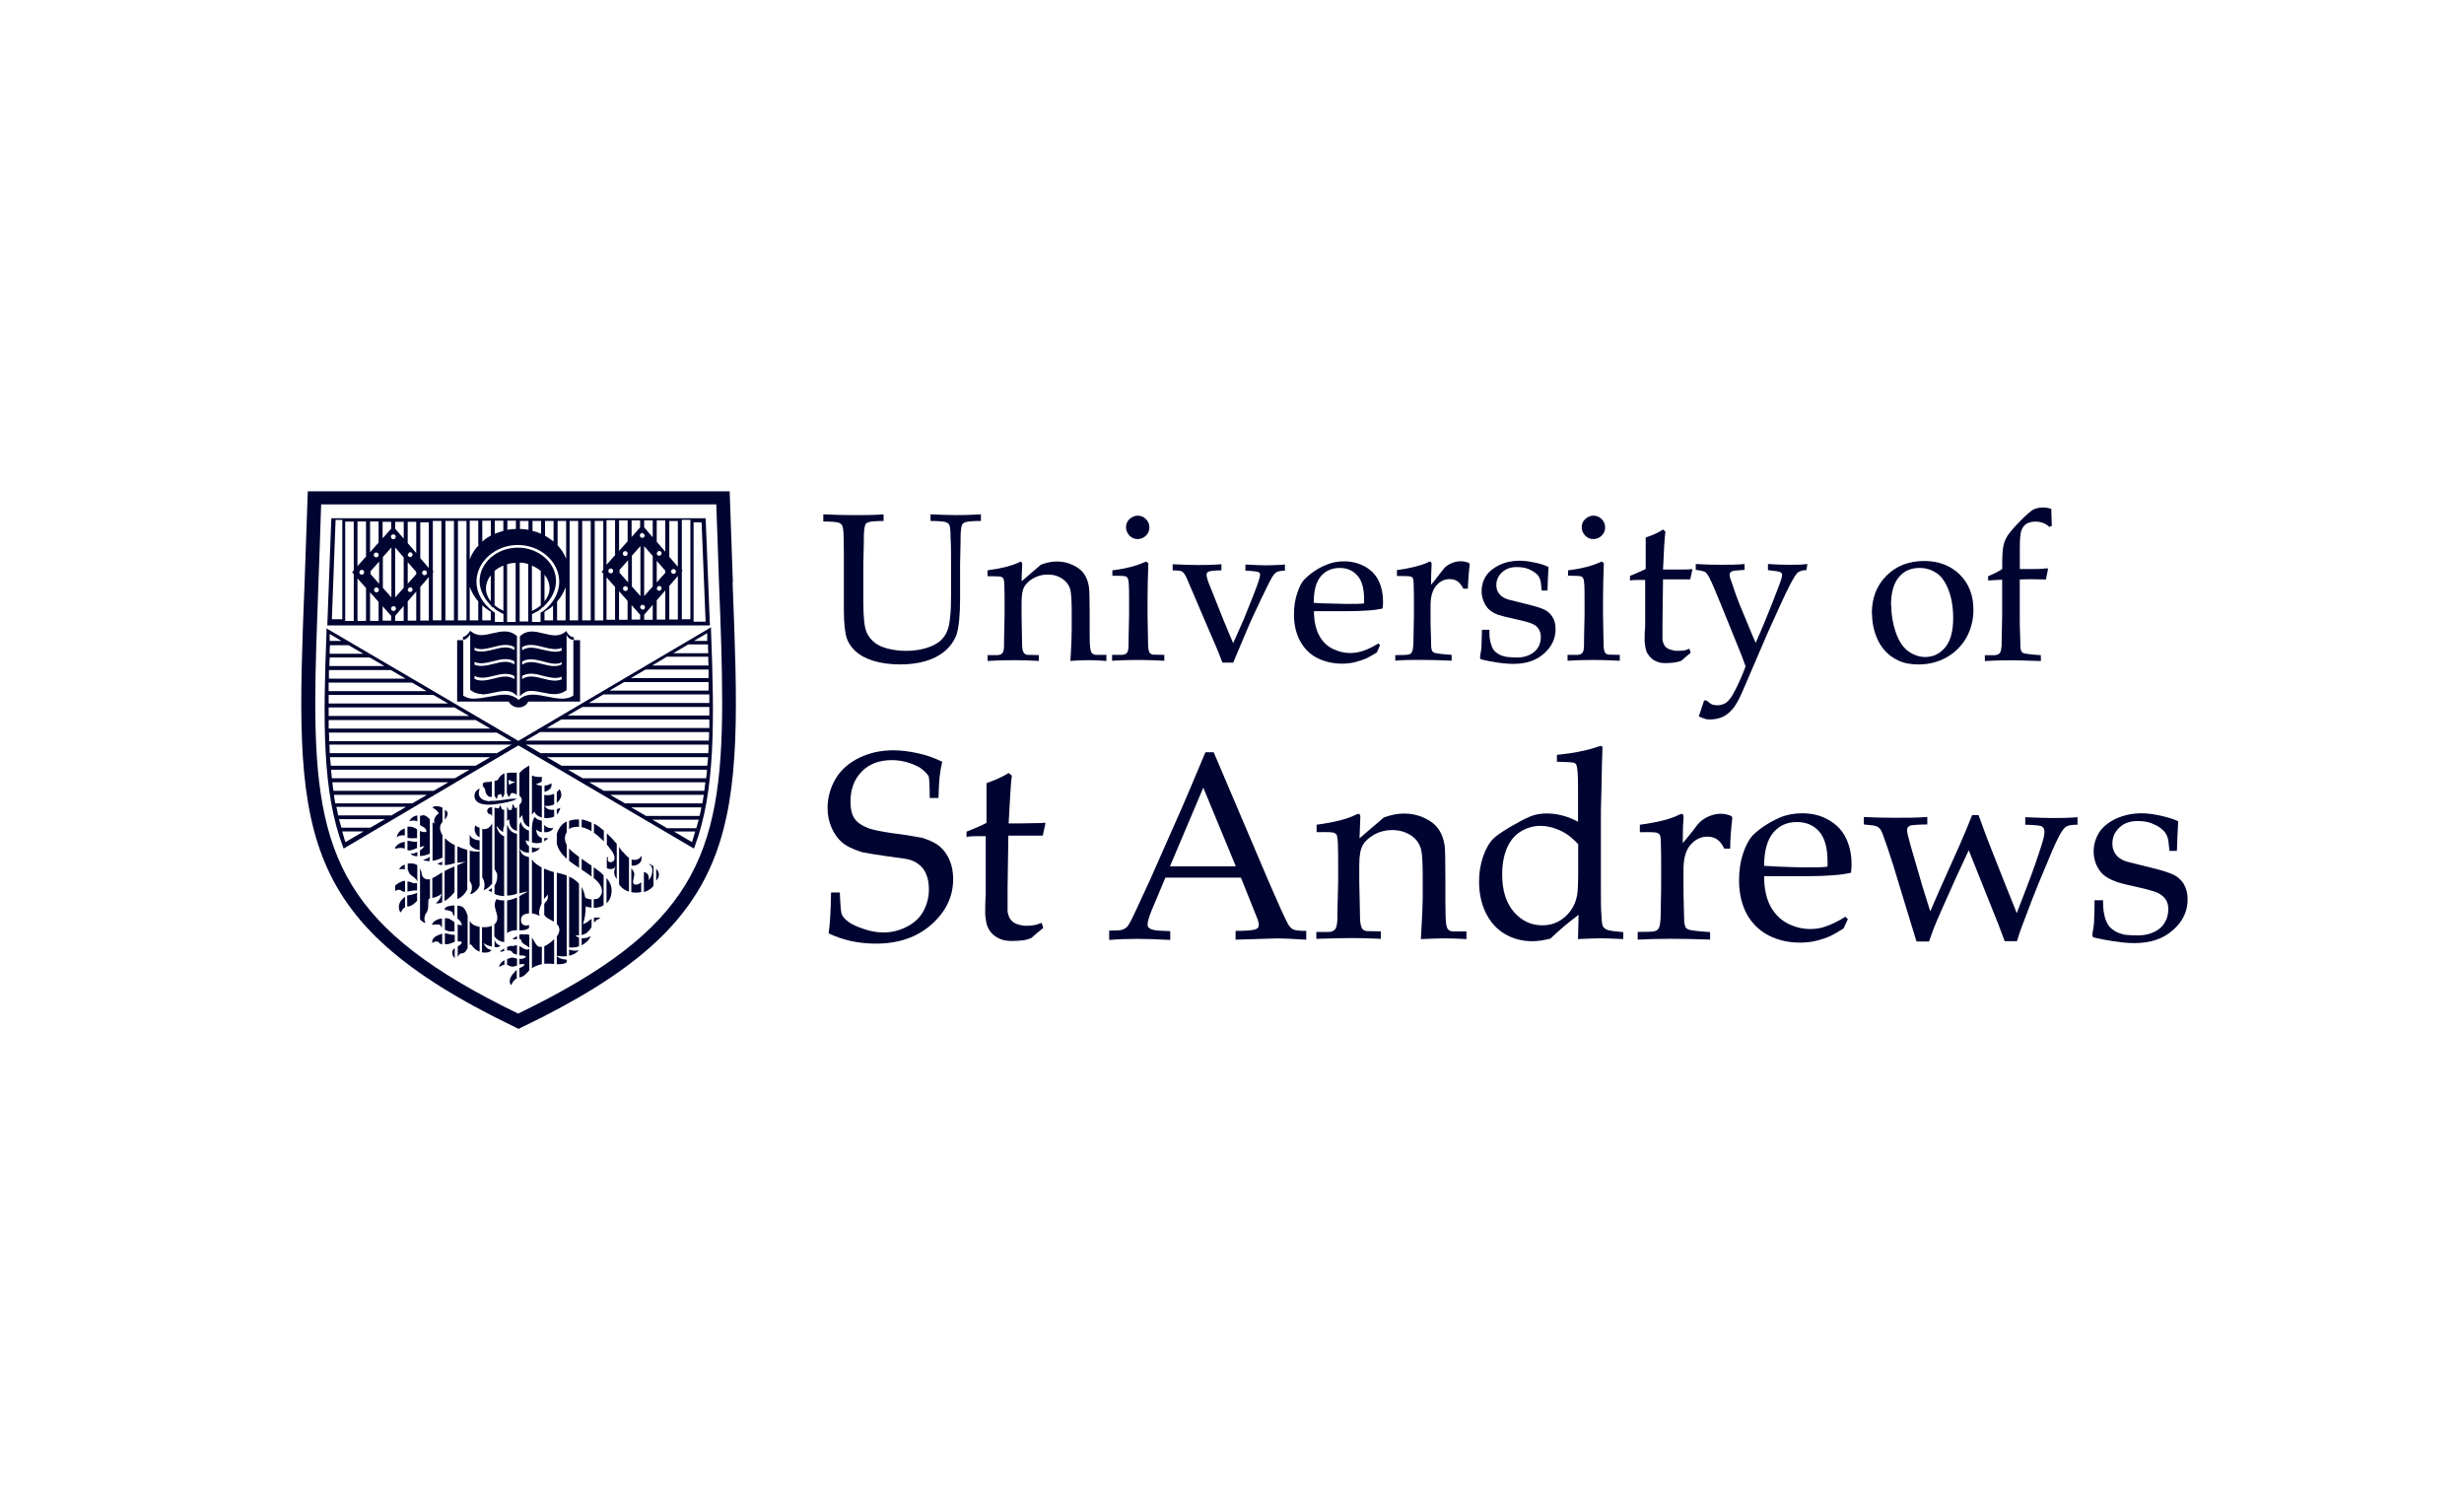 <?xml version="1.0" encoding="UTF-8"?>
<svg id="Layer_1" data-name="Layer 1" xmlns="http://www.w3.org/2000/svg" viewBox="0 0 600 368">
  <defs>
    <style>
      .cls-1 {
        fill: #000431;
      }
    </style>
  </defs>
  <g id="Layer_2-2" data-name="Layer 2-2">
    <g>
      <path class="cls-1" d="M126.35,246.89c-42.29-20.49-49.58-37.8-49.58-75.79,0-8.65.39-18.35.78-29.41,0,0,.59-15.81.65-18.87h96.22c.13,2.99.65,18.8.65,18.8.46,11.06.78,20.75.78,29.41,0,37.93-7.35,55.24-49.58,75.73h0v.13h.07ZM178.46,141.82l-.78-22.19h-102.73l-.78,22.25c-2.34,59.73-3.19,82.04,51.33,108.26l.78.39.78-.39c54.52-26.22,53.67-48.53,51.33-108.32h.07Z"/>
      <path class="cls-1" d="M112.75,155.87h-1.43v14.96h12.56s.65,1.43,2.41,1.43,2.34-1.43,2.34-1.43h12.62v-14.96h-1.63v13.47s-.85.78-2.73.78c-2.28,0-4.88-.98-7.16-.98s-3.19,1.11-3.45,1.3c0,0-1.17-1.3-3.38-1.3s-5.01.98-7.68.98c-1.37,0-2.21-.65-2.41-.72v-13.47h-.07v-.07Z"/>
      <path class="cls-1" d="M136.76,158.41c-1.43.59-2.99.13-4.55-.2-1.82-.46-3.58-.91-5.07.13v-.78c1.56-.91,3.38-.46,5.14,0,1.63.39,3.12.78,4.49.2v.72h0v-.07ZM136.76,161.79c-1.43.72-2.99.33-4.55-.07-1.82-.46-3.58-.91-5.07.13v-.78c1.56-.91,3.38-.46,5.14,0,1.63.39,3.12.91,4.49.2v.59h0v-.07ZM136.76,165.43c-1.43.59-2.99.2-4.55-.2-1.82-.46-3.58-.91-5.07.13v-.78c1.56-.91,3.38-.52,5.14,0,1.63.39,3.12.78,4.49.2v.72h0v-.07ZM139.68,155.15c-.65,0-1.5-.72-1.76-1.5l-.33.26c-1.56,1.24-3.38.78-5.27.33-2.02-.52-3.97-.98-5.73.72v14.57h0c.78-.78,1.5-1.3,2.73-1.3,1.89,0,3.97.85,5.79.78,1.63,0,2.73-.85,2.86-.98v-13.47c.26.72,1.04,1.3,1.69,1.24h.07v-.72h-.07v.07Z"/>
      <path class="cls-1" d="M115.61,164.59c1.37.72,2.86.39,4.49,0,1.76-.46,3.58-.85,5.14,0v.78c-1.5-1.04-3.25-.59-5.07-.13-1.56.39-3.19.78-4.62.07v-.72h.07ZM115.61,161.2c1.37.59,2.86.2,4.49-.2,1.76-.46,3.58-.85,5.14,0v.78c-1.5-1.04-3.25-.59-5.07-.13-1.56.39-3.19.78-4.62.2v-.72h0l.07.07ZM115.61,157.76c1.37.59,2.86.2,4.49-.2,1.76-.46,3.58-.91,5.14,0v.72c-1.5-1.04-3.25-.59-5.07-.13-1.56.39-3.19.78-4.62.2v-.65h0l.07.07ZM117.37,169.08c1.76,0,3.9-.85,5.79-.85s2.73,1.3,2.73,1.3h0v-14.64c-1.82-1.63-3.77-1.17-5.79-.72-1.95.46-3.71.91-5.27-.33l-.33-.26c-.39.72-1.17,1.43-1.76,1.5v.72h0c.65,0,1.37-.65,1.76-1.37v13.53s1.11,1.04,2.86,1.04h0v.07Z"/>
      <path class="cls-1" d="M81.72,126.59h1.63v24.2h-2.54l.91-24.2h0ZM166.03,139.15l.2-.2-.2-.2v-12.17h2.08v24.2h-2.08v-11.65h0ZM162.98,142.66l2.08-2.41v10.6h-2.08v-8.2h0ZM159.92,146.18l2.08-2.41v7.09h-2.08v-4.68h0ZM156.86,149.69l2.08-2.41v3.64h-2.08v-1.17h0v-.07ZM153.8,147.35l2.08,2.34v1.17h-2.08v-3.51h0ZM150.74,143.96l2.08,2.34v4.62h-2.08v-6.96h0ZM147.69,140.58l2.08,2.34v8h-2.08v-10.34h0ZM149.31,139.02c0,.33-.26.59-.59.59s-.59-.26-.59-.59.26-.59.59-.59.59.26.59.59h0ZM149.77,135.18l-2.08,2.34v-10.87h2.08v8.52h0ZM152.83,131.8l-2.08,2.34v-7.42h2.08v5.07h0ZM155.88,128.41l-2.08,2.34v-4.03h2.08v1.69h0ZM158.94,130.82l-2.08-2.41v-1.69h2.08v4.1h0ZM162,134.33l-2.08-2.41v-5.2h2.08v7.61h0ZM159.92,141.82v-5.27l2.08,2.41v.52l-2.08,2.34h0ZM159.92,143.25s.26-.59.59-.59.59.26.59.59-.26.59-.59.59-.59-.26-.59-.59h0ZM159.92,134.73s.26-.59.59-.59.59.26.59.59-.26.59-.59.59-.59-.26-.59-.59h0ZM156.86,145.2v-12.23l2.08,2.41v7.42l-2.08,2.34h0v.07ZM156.4,129.78s.59.26.59.59-.26.59-.59.59-.59-.26-.59-.59.26-.59.59-.59h0ZM153.87,135.31l2.08-2.34v12.17l-2.08-2.34v-7.48h0ZM151.66,134.79c0-.33.26-.59.59-.59s.59.26.59.59-.26.59-.59.59-.59-.26-.59-.59h0ZM152.89,143.31c0,.33-.26.59-.59.59s-.59-.26-.59-.59.26-.59.59-.59.59.26.59.59h0ZM150.87,139.47v-.72l2.08-2.34v5.4l-2.08-2.34h0ZM156.47,148.45s-.59-.26-.59-.59.26-.59.59-.59.59.26.59.59-.26.59-.59.59h0ZM164.6,139.15c0,.33-.26.59-.59.59s-.59-.26-.59-.59.26-.59.59-.59.59.26.59.59h0ZM162.98,135.51v-8.65h2.08v11.13l-2.08-2.41h0v-.07ZM144.82,126.85h2.08v11.91l-.39.46.39.46v11.39h-2.08v-24.2h0ZM141.77,126.85h2.08v24.2h-2.08v-24.2h0ZM138.71,126.85h2.08v24.2h-2.08v-24.2h0ZM135.65,146.5c.91-1.04,1.63-2.28,2.08-3.51v8.07h-2.08v-4.55h0ZM132.59,148.97c.78-.46,1.5-.91,2.08-1.5v3.58h-2.08v-2.08h0ZM117.43,147.41c.65.59,1.37,1.11,2.08,1.56v2.08h-2.08v-3.64h0ZM114.38,142.86c.46,1.3,1.17,2.54,2.08,3.58v4.62h-2.08v-8.2h0ZM116.59,132.71c-.98,1.04-1.76,2.21-2.21,3.51v-9.43h2.08v5.86h.13v.07ZM119.52,130.43c-.78.39-1.5.91-2.08,1.43v-5.07h2.08v3.64h0ZM122.57,129.26c-.72.2-1.43.46-2.08.72v-3.19h2.08v2.47h0ZM125.63,128.8c-.72,0-1.43.07-2.08.2v-2.21h2.08v2.02h0ZM128.69,129c-.65-.13-1.37-.2-2.08-.2v-1.95h2.08v2.15h0ZM131.75,129.98c-.65-.33-1.37-.52-2.08-.72v-2.41h2.08v3.19h0v-.07ZM134.8,131.86c-.65-.52-1.37-.98-2.08-1.43v-3.58h2.08v5.01h0ZM137.86,136.09c-.46-1.24-1.17-2.34-2.08-3.32h0v-5.92h2.08v9.24h0ZM111.51,126.85h2.08v24.2h-2.08v-24.2h0ZM108.46,126.85h2.08v24.2h-2.08v-24.2h0ZM105.4,139.41l.2-.2-.2-.2v-12.17h2.08v24.2h-2.08v-11.65h0ZM102.34,142.92l2.08-2.41v10.6h-2.08v-8.2h0ZM99.28,146.44l2.08-2.41v7.09h-2.08v-4.68h0ZM96.22,149.95l2.08-2.41v3.64h-2.08v-1.17h0v-.07ZM93.17,147.61l2.08,2.34v1.17h-2.08v-3.51h0ZM90.11,144.22l2.08,2.34v4.62h-2.08v-6.96h0ZM87.05,140.84l2.08,2.34v8h-2.08v-10.34h0ZM86.14,138.89l-.39.46.39.46v11.39h-2.08v-24.2h2.08v11.91h0ZM88.68,139.34c0,.33-.26.59-.59.59s-.59-.26-.59-.59.26-.59.59-.59.59.26.59.59h0ZM89.13,135.51l-2.08,2.34v-10.87h2.08v8.52h0ZM92.19,132.12l-2.08,2.34v-7.48h2.08v5.07h0v.07ZM95.25,128.74l-2.08,2.34v-4.03h2.08v1.69h0ZM98.31,131.15l-2.08-2.41v-1.69h2.08v4.1h0ZM101.36,134.66l-2.08-2.41v-5.2h2.08v7.61h0ZM99.28,142.14v-5.27l2.08,2.41v.52l-2.08,2.34h0ZM99.28,143.57s.26-.59.59-.59.59.26.59.59-.26.59-.59.59-.59-.26-.59-.59h0ZM99.28,135.05s.26-.59.59-.59.59.26.59.59-.26.59-.59.59-.59-.26-.59-.59h0ZM96.22,145.53v-12.23l2.08,2.41v7.42l-2.08,2.34h0v.07ZM95.77,130.11c.33,0,.59.26.59.59s-.26.59-.59.59-.59-.26-.59-.59.26-.59.59-.59h0ZM93.23,135.64l2.08-2.34v12.17l-2.08-2.34v-7.48h0ZM91.02,135.12c0-.33.26-.59.59-.59s.59.26.59.59-.26.59-.59.59-.59-.26-.59-.59h0ZM92.26,143.64c0,.33-.26.59-.59.59s-.59-.26-.59-.59.26-.59.59-.59.59.26.59.59h0ZM90.24,139.8v-.72l2.08-2.34v5.4l-2.08-2.34h0ZM95.83,148.78c-.33,0-.59-.26-.59-.59s.26-.59.59-.59.59.26.59.59-.26.59-.59.59h0ZM103.97,139.47c0,.33-.26.59-.59.59s-.59-.26-.59-.59.26-.59.59-.59.59.26.59.59h0ZM102.34,135.83v-8.65h2.08v11.13l-2.08-2.41h0v-.07ZM129.6,149.49s.78-.33,1.3-.65c.46-.26.85-.65,1.24-.98h0s.33-.13.39-.33c1.89-1.76,2.86-3.97,2.86-6.05,0-4.49-4.23-8.13-9.3-8.13s-9.3,3.64-9.3,8.13c0,2.02.98,4.23,2.8,5.99,0,.2.2.39.46.39h0c.39.33.78.72,1.3.98.52.33.91.52,1.24.65v1.95h-2.08v-2.28h-.13v-.13s-.2,0-.33-.13c-2.47-1.89-4.03-4.49-4.03-7.22,0-4.94,4.62-8.98,10.08-8.98s10.08,4.03,10.08,8.98c0,2.73-1.56,5.4-4.03,7.22-.13.07-.26.13-.39.13v.13h-.13v2.28h-2.08v-1.89h.07v-.07ZM131.68,147.41s-.65.52-.98.72c-.46.26-.85.46-1.17.65v-11.06c.78.33,1.5.78,2.15,1.3h0v8.33h0v.07ZM132.59,139.93c.78.98,1.24,2.15,1.24,3.38,0,1.11-.52,2.21-1.24,3.12v-6.51h0ZM126.54,137c.72,0,1.43.13,2.08.33v13.99h-2.08v-14.38h0v.07ZM123.48,137.39c.65-.2,1.37-.33,2.08-.33v14.38h-2.08v-13.99h0v-.07ZM120.43,139.02c.59-.52,1.3-.98,2.15-1.3v11s-.65-.33-1.11-.59c-.33-.2-.72-.46-1.04-.78h0v-8.26h0v-.07ZM118.34,143.31c0-1.24.46-2.34,1.17-3.25v6.38c-.72-.91-1.17-1.95-1.17-3.06h0v-.07ZM171.82,151.38h-2.93v-24.2h1.95l.98,24.2h0ZM171.76,126.2h-91.08l-.98,26.09h93.17l-1.04-26.09s-.07,0-.07,0Z"/>
      <path class="cls-1" d="M168.51,205.06l-4.42-2.6h5.2c-.26.85-.52,1.76-.78,2.6h0ZM83.34,202.45h5.2l-4.42,2.6c-.33-.85-.52-1.76-.78-2.6h0ZM83.21,156.06h-2.93v-1.69l2.86,1.69s.07,0,.07,0ZM172.28,156.06h-3.32l3.25-1.89v1.89h.07ZM172.54,166.08v2.08h-24.14l3.58-2.08h20.56ZM172.54,163.03v2.08h-18.93l3.58-2.08h15.35ZM172.47,159.97c0,.72,0,1.43.07,2.08h-13.73l3.58-2.15h10.08v.07ZM172.47,159.06h-8.52l3.64-2.15h4.81c0,.72,0,1.43.07,2.08h0v.07ZM143.39,171.16l3.58-2.08h25.76v2.08h-29.34ZM138.25,174.22l3.58-2.08h30.9v2.08h-34.48ZM133.11,177.27l3.58-2.08h36.04v2.08h-39.62ZM127.97,180.33l3.58-2.08h41.12c0,.72,0,1.43-.07,2.08h-44.63ZM80.28,183.39c0-.72,0-1.43-.07-2.08h44.37l-3.58,2.08h-40.73ZM80.54,186.45c0-.72-.13-1.37-.2-2.08h39.04l-3.58,2.08h-35.33.07ZM80.81,189.51c-.07-.65-.13-1.37-.2-2.08h33.7l-3.58,2.08h-29.93ZM81.2,192.56c-.13-.72-.2-1.37-.26-2.08h28.24l-3.58,2.08h-24.4ZM81.65,195.62c-.13-.65-.26-1.37-.33-2.08h22.64l-3.58,2.08h-18.74ZM120.95,178.38l3.58,2.08h-44.37c0-.72,0-1.37-.07-2.08,0,0,40.86,0,40.86,0ZM115.81,175.32l3.58,2.08h-39.36v-2.08h35.78ZM110.67,172.26l3.58,2.08h-34.22v-2.08h30.64ZM100.32,166.21l3.58,2.08h-23.88v-2.08h20.3ZM95.18,163.16l3.58,2.08h-18.67v-2.08h15.09ZM90.04,160.1l3.58,2.08h-13.4c0-.65,0-1.43.07-2.08h9.76ZM88.48,159.19h-8.2c0-.72,0-1.37.07-2.08h4.55l3.58,2.08h0ZM80.09,169.21h25.44l3.58,2.08h-29.08v-2.08h.07ZM82.37,198.55c-.13-.72-.33-1.37-.46-2.08h16.98l-3.58,2.08h-13.01.07ZM82.56,199.46h11.19l-3.58,2.08h-7.03c-.2-.72-.39-1.37-.59-2.08h0ZM131.62,183.39l-3.58-2.08h44.5c0,.72,0,1.43-.07,2.08h-40.86ZM136.76,186.45l-3.58-2.08h39.23c0,.72-.13,1.43-.2,2.08h-35.46ZM141.9,189.51l-3.58-2.08h33.83c0,.72-.13,1.43-.2,2.08h-30.06ZM147.04,192.56l-3.58-2.08h28.3c-.07.72-.2,1.43-.26,2.08,0,0-24.46,0-24.46,0ZM152.18,195.62l-3.58-2.08h22.77c-.13.72-.2,1.43-.33,2.08,0,0-18.87,0-18.87,0ZM157.32,198.68l-3.58-2.08h17.05c-.13.72-.26,1.43-.46,2.08h-13.01ZM158.88,199.59h11.26c-.2.72-.39,1.43-.59,2.08h-7.09l-3.58-2.08h0ZM173.13,152.75l-46.91,27.65-46.71-27.39v.78c-.85,22.19-1.04,38.91,3.97,52.31l.2.52,42.55-25.11,42.74,25.11.2-.52c5.01-13.4,4.81-30.19,3.97-52.5v-.78h0v-.07Z"/>
      <path class="cls-1" d="M119.26,195.1c-1.11-.07-2.67-.46-2.67-1.95,0-.59.26-1.11.26-1.11-.65.13-1.43.91-1.3,1.95.13,1.24,1.17,1.89,3.32,1.95,1.76,0,4.1-.46,5.6-.85,1.04-.26,1.37-.59,1.37-.59h-1.37c-1.76.26-3.9.59-5.27.52h0l.07.07Z"/>
      <path class="cls-1" d="M129.53,206.29v1.3c.78-.13,1.56-.52,1.95-1.11-.85.13-1.43,0-1.95-.2h0Z"/>
      <path class="cls-1" d="M132.53,204.86s.91-.59.98-.78h-.98v.72h0v.07Z"/>
      <path class="cls-1" d="M138.58,230.69c.85.07,1.63,0,2.41-.26v-2.15c-.39-.13-.65-.26-.85-.52h.85v-12.56c-.65-.78-1.43-1.3-2.41-1.76v17.24h0Z"/>
      <path class="cls-1" d="M129.53,209.22v13.21c.39,0,.78.13,1.11.26,0,0,.78.33.78.26-.33-.72,0-1.89.26-2.47.07-.2.13-.33.2-.46v-8.85h-.07c-.91-.52-1.76-1.04-2.28-1.95h0Z"/>
      <path class="cls-1" d="M126.87,200.05s-.33.52-.39.91v16.59c.65-.2,1.3-.39,2.08-.46-.85.39-1.56.85-2.08,1.11v8.33c.59,0,1.17,0,1.69-.2.26-.07.46-.26.65-.39v-.72s-.52.2-.85.13c-.85-.07-1.11-.78-1.11-1.3,0-1.04.59-1.5,1.82-1.63h.13v-13.73s-.59-.13-.91-.26c-.91-.39-1.17-1.17-1.37-1.76.52.52.98.91,2.28.98v-1.63c-.52-.33-.85-.98-.78-1.5.13.13.52.33.78.33v-2.6c-1.04-.33-1.82-1.11-1.95-2.15h0v-.07Z"/>
      <path class="cls-1" d="M134.8,201.61c-.65.13-1.3,0-1.82-.33-.2-.13-.33-.26-.46-.46v1.82h.26c.91,0,1.69-.39,2.02-1.11h0v.07Z"/>
      <path class="cls-1" d="M129.53,202.32v2.8c.72.26,1.56.26,2.41,0v-1.11s-.39-.13-.59-.26c-.46-.39-.78-.98-.78-1.76.33.33.78.52,1.37.65v-2.8c-.72-.13-1.37-.46-1.76-.91-.52.72-.72,2.28-.65,3.38h0Z"/>
      <path class="cls-1" d="M141.64,216.12v11.58s.59-.2.85-.33c.85-.46,1.3-1.17,1.56-1.69v-1.95c-.72.46-1.24,1.11-2.08,1.24.46-1.24.65-2.86.65-4.29.46.2.98.26,1.43.33v-2.02c-.59,0-1.24-.2-1.56-.46-.13-.98-.46-1.82-.85-2.54h0s0,.13,0,.13Z"/>
      <path class="cls-1" d="M124.85,228.74s.85-.07,1.04-.07v-.72s-.98.46-1.04.78h0Z"/>
      <path class="cls-1" d="M123.48,200.96v17.11c.85,0,1.63-.2,2.41-.46v-14.57c-1.24-.26-2.02-1.04-2.34-2.21h0v.13h-.07Z"/>
      <path class="cls-1" d="M105.27,224.96v.26s.52-.13.98-.13c.52,0,.98.13.98.13.07.26.26.46.39.65v-2.21c-1.04.07-1.95.59-2.41,1.3,0,0,.07,0,.07,0Z"/>
      <path class="cls-1" d="M119.78,217.29v-1.04s-.78.52-.85.52c.13.2.65.33.85.46h0v.07Z"/>
      <path class="cls-1" d="M144.63,213.84h0c.85.72,1.63,1.5,1.89,2.6.26,1.04-.26,1.76-.65,2.15-.26.26-.78.33-1.3.39v2.08c.91,0,1.76-.2,2.41-.65v-7.29c-.72-.72-1.56-1.37-2.41-1.95v2.67h.07Z"/>
      <path class="cls-1" d="M121.86,196.01s-.26.59-.46.85c-.33-.07-.65-.13-.98-.2v14.96s.46.72.59,1.04c.2.98,0,2.08-.59,2.99v2.02c.65.33,1.43.46,2.21.52h.13v-14.57s-.33-.13-.52-.26c-.72-.46-1.37-1.69-1.3-2.28.39.65.98,1.17,1.56,1.56,0-.59.07-1.11.26-1.56v-3.9s-.39,0-.52-.13c-.13-.26-.33-.78-.39-1.04h0Z"/>
      <path class="cls-1" d="M118.93,196.79c-.39.39-.39.91,0,1.37.52,0,.78.26.91.59v-2.21h0c-.39,0-.72.13-.85.26,0,0-.07,0-.07,0Z"/>
      <path class="cls-1" d="M132.53,218.85s.72-.78.85-1.04c0,.2.07.72,0,.91,0,.52-.72.98-.85,1.43v2.6s.26.39.39.52c.59.46,1.37.78,1.95,1.17v-12.1c-.85-.2-1.63-.52-2.41-.85v7.35s.07,0,.07,0Z"/>
      <path class="cls-1" d="M124.85,195.82s-.13.98-.26,1.37c-.2,0-.46.07-.65.07-.13-.2-.39-.65-.46-.98v3.64s.33-.33.52-.46c0,1.63.59,2.54,1.89,2.86v-5.73s-.26.13-.39.26c-.2-.33-.39-.72-.59-1.04,0,0-.07,0-.07,0Z"/>
      <path class="cls-1" d="M135.59,212.47v12.49s.33.39.46.65c.39.98,0,1.76-.46,2.41v4.68c.78.2,1.56.2,2.41.13v-19.65c-.52-.2-1.11-.39-1.69-.52-.26,0-.46-.13-.72-.2h0Z"/>
      <path class="cls-1" d="M123.48,230.56v.85c.39,0,.78,0,1.17.26.13.46.65.65,1.24.78v-2.28s-.65,0-.85.2c-.52-.13-1.04,0-1.5.2,0,0-.07,0-.07,0Z"/>
      <path class="cls-1" d="M141.64,201.41c.85.2,1.63.52,2.41.98v-2.08c-.78-.33-1.56-.65-2.41-.78v1.89h0Z"/>
      <path class="cls-1" d="M127.78,227.57c-.46-.13-.91-.07-1.3,0v1.04s.33.13.39.2c0,.39.33.78.46.85.39.39,1.17.65,1.56,1.11v-3.12s-.65-.26-1.11-.13h0v.07Z"/>
      <path class="cls-1" d="M120.56,220.93c.13,1.17.78,1.95.46,3.19-.13.39-.33.72-.65.98v2.86c.46.72,1.37,1.37,2.41,1.43v-10.15c-.59,0-1.24,0-1.82-.33-.46.52-.52,1.17-.46,2.02h.07Z"/>
      <path class="cls-1" d="M144.63,200.63v2.15c.91.65,1.69,1.37,2.41,2.08v-2.6c-.52-.46-1.04-.85-1.56-1.24-.26-.13-.52-.33-.85-.46h0v.07Z"/>
      <path class="cls-1" d="M141.64,209.09v2.67c.85.52,1.63,1.11,2.41,1.69v-2.67c-.52-.33-.98-.65-1.5-1.04-.33-.2-.59-.46-.91-.65h0Z"/>
      <path class="cls-1" d="M114.38,224.31v5.73s.13-.07.26-.07.33.39.52.59c.39.46.91.91,1.63,1.17v-6.05c-.72-.13-1.43-.39-1.82-.72-.26-.2-.39-.39-.52-.65,0,0-.07,0-.07,0Z"/>
      <path class="cls-1" d="M137.99,234.27v-.59c-.98-.07-2.02-.33-2.41-.98v2.08c.91,0,1.82,0,2.41-.46h0v-.07Z"/>
      <path class="cls-1" d="M117.43,231.92s.72.07,1.11,0c.46,0,.91-.26,1.17-.59-.98-.13-1.63-.85-1.95-1.69.52.39,1.3.72,2.02.85v-5.07c-.72.33-1.56.39-2.41.33v6.12h.07v.07Z"/>
      <path class="cls-1" d="M129.53,228.28v7.48c.65-.46,1.43-.78,2.41-.98v-4.23h-.65c-.78-.26-1.17-1.43-1.76-2.28h0Z"/>
      <path class="cls-1" d="M126.48,230.43v2.21h.78s.65.07.85.33c-.26.26-.65.46-1.04.52h-.59v1.37c.39-.13.85-.2,1.3,0-.33.52-.78.65-1.3.85v2.28c1.04-.13,1.63-.85,2.21-1.5l.2-.2v-5.2s-.26.07-.39.13c-.85,0-1.37-.52-2.02-.85h0v.07Z"/>
      <path class="cls-1" d="M117.43,201.74h0v11.91c.59.78.72,2.21.33,3.06.65-.13,1.17-.59,1.63-1.04.2-.2.33-.39.46-.52v-14.7c-.65,1.43-1.76,1.5-2.34,1.43h0v-.13h-.07Z"/>
      <path class="cls-1" d="M132.53,230.36v4.29h.33c.65,0,1.37,0,2.08.07v-6.05c-.65.65-1.37,1.24-2.28,1.69,0,0-.07,0-.13.07h0v-.07Z"/>
      <path class="cls-1" d="M123.87,233.42s-.26.07-.39.13v1.43h.2s.52.33.98.39c.46,0,.85-.13,1.24-.26v-1.69c-.39-.07-.72-.2-1.11-.26-.26,0-.59.07-.91.26h0Z"/>
      <path class="cls-1" d="M114.38,214.55c.52.59.72,1.56.33,2.67-.07.2-.26.46-.26.52.65-.07,1.17-.52,1.56-.91.33-.26.59-.72.78-1.17v-8.33c-.78.07-1.56,0-2.41-.2v7.42h0Z"/>
      <path class="cls-1" d="M123.48,227.24c.39-.46,1.24-.65,1.82-.72h.59v-8c-.85.39-1.69.65-2.41.72v8.07h0v-.07Z"/>
      <path class="cls-1" d="M138.58,206.62v2.99c.78.59,1.56,1.17,2.41,1.69v-2.67c-.65-.46-1.24-.91-1.82-1.43l-.59-.59h0Z"/>
      <path class="cls-1" d="M96.61,203.88s.33-.26.72-.39c.52-.13.98-.13,1.24-.07v-1.69c-.98.26-1.82,1.04-1.95,2.15h0Z"/>
      <path class="cls-1" d="M110.73,233.29v-2.41c-.85.39-.72,1.89,0,2.41h0Z"/>
      <path class="cls-1" d="M97.92,218.98c-.52.52-.98,1.43-.72,2.47.07.52.46.72.46.72.13-.46.46-1.04.98-1.24v-2.54s-.52.33-.65.59h-.07Z"/>
      <path class="cls-1" d="M99.67,199.98s.98-.39,1.95,0v-1.43c-.91.13-1.69.72-1.95,1.43h0Z"/>
      <path class="cls-1" d="M108.33,197.18v2.41c.33-.46.72-.91.65-1.69,0-.26-.39-.52-.65-.72h0Z"/>
      <path class="cls-1" d="M136.69,193.73c0-.65-.13-1.24-.52-1.56-.13.26-.33.52-.59.72v2.6h0c.46-.33,1.04-1.11,1.11-1.76h0Z"/>
      <path class="cls-1" d="M116.78,203.88v-2.34c-.46-.13-.85-.33-1.04-.59-.46,1.3.07,2.41,1.04,2.93h0Z"/>
      <path class="cls-1" d="M134.28,190.74s-.72.46-1.69.59v1.5c.72-.2,1.3-.59,1.56-1.04.13-.2.2-.72.13-1.04h0Z"/>
      <path class="cls-1" d="M145.02,223.4s-.26,0-.39.13v1.11s.46-.46.72-.65.59-.33.85-.39c-.2-.2-.78-.2-1.17-.13h0v-.07Z"/>
      <path class="cls-1" d="M141.64,228.41v1.76s.26-.07.33-.2c.78-.46,1.63-1.17,1.82-2.02-.13,0-.33.13-.52.26-.46.2-1.04.26-1.63.26h0v-.07Z"/>
      <path class="cls-1" d="M147.69,219.95s.33-.33.46-.52c.65-.85.78-1.89.78-2.67,0-1.24-.59-2.21-1.24-2.99v6.12h0v.07Z"/>
      <path class="cls-1" d="M138.58,231.21v1.5c.98-.2,1.82-.65,2.34-1.3-.85.13-1.69.07-2.34-.2h0Z"/>
      <path class="cls-1" d="M125.18,236.87c-.46.33-1.17,1.43-1.04,2.34.07.46.39.65.39.65.2-.72.78-1.37,1.3-1.63v-2.08s-.52.46-.72.78h.07v-.07Z"/>
      <path class="cls-1" d="M121.73,231.79s.78-.13,1.04-.2v-.65s-.98.59-1.04.85h0Z"/>
      <path class="cls-1" d="M120.43,228.8v1.82h.85s.52-.2.59-.33c-.72-.2-1.3-.78-1.43-1.5h0Z"/>
      <path class="cls-1" d="M121.53,235.5s.33-.26.78-.46c.13,0,.33-.13.52-.13v-1.11c-.65.33-1.24.98-1.3,1.69h0Z"/>
      <path class="cls-1" d="M105.27,213.84v4.81c1.04-.2,1.82-.65,2.28-1.04-.2.65-.33,1.17-.78,1.69-.13.2-.52.52-.65.65.52.07,1.04,0,1.56-.26v-7.29c-.78.46-1.5,1.04-2.28,1.37h-.13v.07Z"/>
      <path class="cls-1" d="M106.5,210.32s.72.33,1.17.33v-.91s-.2.13-.26.2c-.46.26-.91.33-.91.33h0v.07Z"/>
      <path class="cls-1" d="M99.8,210.26h-.52v1.56s.13,0,.13.07c.13,1.43,1.82,1.5,2.21,2.8v-4.03s-.65-.39-1.11-.39c-.13,0-.59-.07-.72-.07h0v.07Z"/>
      <path class="cls-1" d="M103.71,209.61s.59.07.91.07v-1.04c-.46.33-.98.59-1.56.72.13.13.39.2.65.26h0Z"/>
      <path class="cls-1" d="M108.33,219.37h0c.91-.59,1.76-1.37,2.34-2.15v-6.25c-.85.33-1.63.72-2.41,1.11v7.35h.07v-.07Z"/>
      <path class="cls-1" d="M108.33,221.12v.46c1.17,0,1.82.52,1.82.52.07.46.26.72.52,1.04h0v-2.67c-.65,0-1.43.13-1.89.33-.2.13-.33.2-.46.33h0Z"/>
      <path class="cls-1" d="M135.59,198.35c.72-.72.85-1.69.85-1.69-.2.13-.46.26-.85.39v1.3h0Z"/>
      <path class="cls-1" d="M108.33,223.6v2.8c.39.2.91.39,1.43.39h.91v-2.21c-.52-.39-1.04-.85-1.69-.98,0,0-.65,0-.65,0Z"/>
      <path class="cls-1" d="M147.69,205.58s.46.46.59.72c.39.46,1.82,2.08,1.24,3.19-.13.26-.59.46-.85.46-.52,0-.91-.52-.52-1.3-.2,0-.26.13-.39.26v2.47c.39.26.85.26,1.24.2.46-.07.85-.33,1.11-.72-.72.85-.78,2.08.07,3.19v-8.59c-.78-.91-1.56-1.76-2.41-2.54v2.67s-.07,0-.07,0Z"/>
      <path class="cls-1" d="M154.45,212.8c0-.59-.46-.98-.72-1.37v5.79s.52.07.72.13c.59,0,1.11,0,1.69-.13v-2.41c-.39.39-.91.65-1.43.59-1.11-.2-.2-1.63-.26-2.6h0Z"/>
      <path class="cls-1" d="M151.66,207.46c-.33-.39-.65-.78-.91-1.24v9.11s.2.33.33.46c.65.72,1.37,1.11,2.08,1.3v-8.2c-.52-.39-1.04-.91-1.43-1.43h-.07Z"/>
      <path class="cls-1" d="M158.42,210.65c.85.98.33,3.06-.52,3.64.33-1.04-.26-1.82-1.11-1.95v4.88c.91-.26,1.69-.72,2.34-1.5h0v-4.81s-.78-.52-1.17-.59c.13.13.33.26.46.46h0s0-.13,0-.13Z"/>
      <path class="cls-1" d="M159.79,214.42c.91-.91.85-2.02,0-2.86v2.86h0Z"/>
      <path class="cls-1" d="M155.62,209.02c-.39.39-1.24.46-1.82.26v1.5h.39c.85,0,1.43-.46,1.76-.85.13-.2.2-.39.26-.65v-.91s-.33.46-.52.65c0,0-.07,0-.07,0Z"/>
      <path class="cls-1" d="M97.14,211.69c.39-.07.98-.13,1.43,0v-1.17c-.72.26-1.17.65-1.43,1.24h0v-.07Z"/>
      <path class="cls-1" d="M100,207.85s.33.33.39.39c.26.13.78.26,1.11.26h.13v-1.04c-.39.2-.85.39-1.3.39h-.39.07Z"/>
      <path class="cls-1" d="M99.22,204.86v2.15s.26.07.39.07c.65,0,1.3-.33,1.95-.59v-1.56h-.13c-.72.13-1.56-.2-2.21-.2h0s0,.13,0,.13Z"/>
      <path class="cls-1" d="M100.78,215.07c-.59-.2-1.04-.39-1.56-.46v2.47c.59-.07,1.11-.2,1.56-.26h.78v-1.82s-.52.13-.85,0h.07v.07Z"/>
      <path class="cls-1" d="M129.53,188.99v9.43s.39-.65.65-.78c.2.72.91,1.17,1.76,1.43v-7.74c-.91,0-1.43-.46-1.43-.46.39,0,.98-.26,1.43-.59v-1.11h0c-.78.07-1.69,0-2.34-.33h0v.13h-.07Z"/>
      <path class="cls-1" d="M126.48,188.27v5.47s.59.46.59,1.11c0,.52-.39.91-.59,1.11v3.32s.52-.65.72-.78c0,1.3.59,2.54,1.69,2.86v-14.96c-.85.46-1.89,1.11-2.41,1.89h0Z"/>
      <path class="cls-1" d="M102.54,212.15s-.13-.52-.26-.72v12.36s.2.33.39.46c.26.2.59.46.98.46-.46-.59-.33-1.56,0-2.21.26-.26.39-.59.52-.98.13-.65.13-1.5.13-2.15.07-.39,0-.52.33-.59h.07v-4.68c-.78.13-1.5-.13-1.82-.72-.2-.39-.2-.78-.26-1.17h-.07v-.07Z"/>
      <path class="cls-1" d="M122.05,193.34l.33.98s.33-.65.46-.98v-5.01s-.26.07-.33.13c-.2.13-.59.39-.78.65-.26.26-.33.59-.52.78-.2.13-.46.2-.78.26v3.64l.52.78.33-1.04s.46-.13.72-.2c0,0,.07,0,.07,0Z"/>
      <path class="cls-1" d="M111.38,220.54h0v3.12s.59.46.78.78c.13.2.26.52.33.85-.39,0-.72-.07-1.04-.2h0v4.16s.39-.07.59,0c.13,0,.39.07.46.2-.2.52-.65.78-1.04.98v2.6s.26-.59.65-.85c.39,0,.72-.07.98-.26.33-.26.59-.65.78-1.04v-7.94c-.26-.72-.52-1.5-1.04-1.95-.33-.26-.72-.46-1.37-.46,0,0-.07,0-.07,0Z"/>
      <path class="cls-1" d="M99.22,220.73s.59,0,.85-.2c.72-.33,1.11-.85,1.5-1.17v-2.02c-.59.46-1.56.52-2.41.72v2.6h.07v.07Z"/>
      <path class="cls-1" d="M132.53,193.6v5.6h.46c.85,0,1.5-.13,1.95-.39v-1.63h-.65c-1.3,0-1.69-1.04-1.69-1.04.59.26,1.56.07,2.34-.26v-2.6c-.72.33-1.63.46-2.41.26h0v.07Z"/>
      <path class="cls-1" d="M96.22,206.42v.26c.39-.13,1.3-.33,2.15-.13.07.07.13.07.2.13v-1.69c-1.17.13-1.95.72-2.41,1.43h.07Z"/>
      <path class="cls-1" d="M102.86,198.61h-.59v2.28c.46.33,1.11.52,1.43,1.04.13.2.13.39.13.59-.39.13-.72.13-.98,0-.2,0-.39-.13-.59-.2v3.97c.39-.13.72-.26,1.11-.26-.33.39-.65.78-1.11,1.04v1.37c.85,0,1.69-.26,2.41-.59v-8.33s-.33-.33-.46-.46c-.39-.39-.85-.59-1.37-.59h0s0,.13,0,.13Z"/>
      <path class="cls-1" d="M105.33,196.66c.52.33,1.3.72,1.5,1.43-.46.26-.85.72-1.04,1.3-.13.33-.07.72,0,1.17-.13-.13-.33-.26-.46-.33v9.37c.98-.13,1.76-.46,2.41-.78v-5.47s-.13-.2-.2-.33c-.2-.39-.39-1.04-.39-1.5,0-.59.26-.98.59-1.37v-3.51c-.52-.2-.85-.33-1.5-.33-.52,0-.85.2-.85.2h0v.13h-.07Z"/>
      <path class="cls-1" d="M99.22,201.35v2.6s.26.13.39.13c.65.07,1.37,0,1.95,0v-2.15c-.52-.33-1.11-.65-1.76-.65h-.65.07v.07Z"/>
      <path class="cls-1" d="M108.33,204.14v6.51h.13c.72,0,1.56-.33,2.28-.46v-4.42s-.2-.07-.26-.13c-.72-.33-1.5-.91-2.08-1.5,0,0-.07,0-.07,0Z"/>
      <path class="cls-1" d="M114.38,203.23h0v2.41c.46.78,1.3,1.24,2.41,1.37v-2.41c-1.04,0-2.21-.52-2.41-1.43h0v.07Z"/>
      <path class="cls-1" d="M111.38,206.1v3.97c.91-.13,1.5-.13,2.08-.26-.72.26-1.37.52-2.08.85v8.2s.2,0,.26-.07c.91-.39,1.63-1.24,2.15-2.21v-9.63s-.2,0-.26-.07c-.91-.26-1.5-.52-2.08-.78h-.07Z"/>
      <path class="cls-1" d="M96.22,215.66v1.3s.26-.13.39-.2c.39-.13.72-.13.98,0,.26.26.65.39,1.04.39v-2.67c-.39,0-.78.07-1.11.33,0,0-.59.13-1.3.85h0Z"/>
      <path class="cls-1" d="M135.59,202.91v2.54c.2.85.59,1.56,1.11,2.28.39.52.85.91,1.3,1.37v-3.38s-.33-.65-.39-1.04c-.13-.78,0-1.5.39-2.02v-2.6s-.33.13-.46.2c-.98.65-1.63,1.69-1.95,2.73h0v-.07Z"/>
      <path class="cls-1" d="M105.27,228.8v.85c.85-.72,1.56-.26,1.56-.26,0,.26.46.46.85.59v-2.6s-.52.07-.78.26c-.65.2-1.3.59-1.56,1.24h-.07v-.07Z"/>
      <path class="cls-1" d="M138.58,199.72v2.15s.52-.33.78-.39c.52-.13,1.11-.2,1.63-.13v-1.82h-.46c-.65,0-1.3.13-1.95.33h0s0-.13,0-.13Z"/>
      <path class="cls-1" d="M108.33,229.91h.65c.59-.07,1.17-.39,1.76-.59v-1.69c-.72.07-1.56-.26-2.41-.39v2.67h0Z"/>
      <path class="cls-1" d="M118.15,192.56s.13.59.26.72c.46.78.91.85,1.37.72v-3.71s-.59.07-.85.13c-.52,0-1.17,0-1.37.39h0v.59c.07.13.2.26.33.39.13.2.26.46.33.72h-.07v.07Z"/>
      <path class="cls-1" d="M124,191.13s-.33-.91-.07-1.24c.59.39,1.11.46,1.69.52-.59.13-1.17.39-1.63.72h0ZM123.42,188.2v4.88l.46,1.04s.46-.72.65-1.04c.46,0,.91.13,1.3.39v-5.33h-1.17c-.39,0-.85,0-1.24.13h0v-.07Z"/>
    </g>
  </g>
  <g id="Layer_1-2" data-name="Layer 1-2">
    <path class="cls-1" d="M201.78,227.18c.32-2.01.52-5.32.58-9.87h2.14c.13,3.12.26,4.94.52,5.45.26.58.84,1.17,1.75,1.82.91.65,2.21,1.17,3.77,1.69s3.12.78,4.55.78c2.14,0,4.09-.52,5.91-1.49s3.12-2.27,3.96-3.9,1.23-3.31,1.23-5.13c0-1.36-.19-2.6-.65-3.64-.39-1.04-1.04-1.82-1.88-2.47-.84-.65-1.88-1.1-3.12-1.3-.78-.13-2.34-.32-4.68-.65-2.34-.32-4.35-.65-5.97-.97-2.21-.71-3.83-1.49-4.87-2.4-1.04-.91-1.88-2.08-2.53-3.57-.65-1.49-.97-3.05-.97-4.81,0-2.47.65-4.87,1.95-7.08,1.3-2.21,3.25-3.9,5.78-5.13s5.32-1.82,8.31-1.82c1.82,0,3.77.26,5.91.71,2.14.45,4.09,1.17,5.97,2.08-.32,1.36-.52,2.6-.65,3.77-.13,1.17-.19,2.86-.26,5.06h-2.14c0-3.25-.13-5-.26-5.32-.52-.78-1.23-1.43-2.14-2.08-2.21-1.23-4.48-1.82-6.82-1.82-3.05,0-5.52.91-7.34,2.79-1.82,1.88-2.73,4.29-2.73,7.27,0,1.82.32,3.18.97,4.16.65.97,1.82,1.75,3.51,2.4,1.17.39,3.05.78,5.71,1.17,2.66.32,5.06.71,7.14,1.1,2.01.58,3.44,1.3,4.42,2.14s1.75,1.88,2.34,3.25c.58,1.3.91,2.86.91,4.68,0,4.22-1.75,7.92-5.26,11.04-3.51,3.12-8.05,4.68-13.57,4.68-4.22,0-7.99-.84-11.43-2.47h0l-.06-.13Z"/>
    <path class="cls-1" d="M235.35,203.87v-1.36c2.01-.78,3.64-1.49,4.87-2.14v-9.68c2.21-.78,3.96-1.56,5.39-2.47l.78.65c-.26,1.75-.45,5.65-.78,11.62h3.05c.19,0,1.3,0,3.25-.06,1.1,0,1.95,0,2.47-.13l.19.19-.65,2.99h-8.38l-.19,12.92v5.65c.13.65.32,1.17.58,1.62.32.45.65.84,1.17,1.1.45.26,1.3.52,2.4.65.84,0,1.56,0,2.14-.13.52-.06,1.23-.26,2.01-.58l.39,1.23c-.97.78-1.95,1.62-2.92,2.47-.78.32-1.56.52-2.27.58-.71.06-1.49.13-2.4.13-1.1,0-2.01-.13-2.66-.39-.65-.26-1.3-.58-1.82-1.04-.52-.45-1.04-1.04-1.36-1.75-.39-.71-.58-1.82-.71-3.31,0-1.43,0-3.05.13-4.74v-14.29h-1.3c-1.04,0-2.27,0-3.57.19h0l.19.06Z"/>
    <path class="cls-1" d="M284.89,210.95h16.04l-7.92-19.16-8.12,19.16h0ZM270.09,228.74v-2.14c1.69,0,2.73-.06,3.12-.19s.78-.32,1.17-.65c.32-.32.84-1.17,1.49-2.53.39-.78,1.75-3.77,4.16-8.96l7.92-17.92c.84-1.95,2.73-6.36,5.58-13.18h2.01l13.57,31.88c2.21,5.13,3.7,8.38,4.42,9.74.39.78.84,1.23,1.3,1.49.45.26,1.56.39,3.25.39v2.14c-3.31-.19-5.65-.32-6.95-.32l-10.26.32v-2.14c2.4,0,3.83-.13,4.35-.26.52-.06.84-.26,1.04-.45.19-.19.26-.45.26-.71,0-.45-.13-1.1-.45-1.82l-3.9-9.74h-18.38l-3.44,8.18c-.58,1.49-.91,2.53-.91,3.25,0,.26.06.52.26.71.26.26.58.45,1.1.58.78.19,2.14.26,4.16.32v2.14c-3.57-.19-6.23-.26-8.05-.26-2.08,0-4.29.06-6.75.26h0l-.06-.13Z"/>
    <path class="cls-1" d="M320.54,228.74v-1.82h3.05c.45,0,.78-.13,1.04-.26s.45-.32.58-.52c.26-.45.39-1.17.45-2.27,0-.26,0-3.31.19-9.16v-3.77c0-1.69,0-3.51-.06-5.45-.06-1.23-.19-2.01-.32-2.21-.13-.26-.39-.39-.71-.52s-1.69-.19-4.16-.13v-1.82c4.29-.58,7.4-1.36,9.35-2.34.45-.19.71-.32.84-.32s.26.06.32.19c.06.06.13.26.13.45v.52c0,.78-.13,2.34-.19,4.81l5.91-5.06c1.75-.65,3.38-.97,4.94-.97,1.69,0,3.31.32,4.87,1.04s2.66,1.56,3.44,2.66c.78,1.04,1.3,2.4,1.56,4.03.13.97.19,3.64.19,7.99v5.58c0,2.79.06,4.61.19,5.65.13.65.26,1.1.52,1.3.19.26.58.39,1.04.45h3.38v1.88c-2.08-.13-3.77-.19-5.19-.19-1.17,0-3.18.06-5.91.19.32-5.26.45-8.51.45-9.94v-5.32c0-3.31-.13-5.52-.39-6.56-.39-1.43-1.17-2.6-2.47-3.44-1.3-.84-2.79-1.3-4.61-1.3-1.56,0-3.05.39-4.35,1.1-1.3.78-2.27,1.62-2.79,2.6-.58.97-.84,2.66-.84,4.94v3.83c.13,5.52.19,8.51.19,8.96,0,1.04.19,1.82.39,2.34.06.19.19.39.39.52.19.13.45.26.78.32.13,0,1.3,0,3.51.06v1.82c-2.6-.13-4.94-.19-7.01-.19-1.75,0-4.68.06-8.7.19h0v.13Z"/>
    <path class="cls-1" d="M384.38,205.63c-1.43-1.56-2.92-2.73-4.55-3.44-1.56-.71-3.12-1.1-4.68-1.1-1.75,0-3.31.45-4.81,1.36-1.43.84-2.6,2.21-3.38,4.03s-1.17,3.96-1.17,6.49c0,3.9.97,6.88,2.86,9.09,1.95,2.21,4.22,3.25,6.95,3.25,1.43,0,2.73-.32,3.83-.91,1.1-.58,2.14-1.43,2.99-2.6.84-1.17,1.36-2.4,1.62-3.83.19-.91.26-3.25.26-6.88v-5.39h0l.06-.06ZM379.12,185.63v-1.82c2.34-.26,4.35-.52,5.97-.91,1.62-.32,3.18-.78,4.74-1.3l.39.26c-.06,1.82-.19,5.26-.26,10.45l-.13,5.06v19.87c0,2.14,0,4.03.13,5.58.06,1.56.19,2.53.39,2.79.19.32.52.58.97.78s1.75.39,3.96.58v1.69c-2.6-.13-4.42-.19-5.45-.19-.91,0-2.79.06-5.58.19,0-1.43.13-3.44.13-5.91-.84.65-2.01,1.56-3.44,2.73-1.43,1.23-2.53,2.21-3.38,3.05-1.69.45-3.18.65-4.48.65-2.4,0-4.61-.58-6.62-1.75-2.01-1.17-3.57-2.92-4.68-5.19-1.1-2.27-1.62-4.81-1.62-7.6,0-2.14.32-4.09.97-6.04.65-1.88,1.49-3.38,2.53-4.42.58-.58,1.88-1.49,3.9-2.73,2.01-1.17,3.7-2.08,4.94-2.6s2.66-.78,4.09-.78,2.66.19,3.9.52c1.3.32,2.53.84,3.77,1.49v-8.38c0-2.92-.13-4.74-.39-5.39-.06-.26-.26-.39-.45-.52-.45-.19-1.88-.26-4.42-.32h0l.13.13Z"/>
    <path class="cls-1" d="M398.79,228.74v-1.82c2.4,0,3.7-.06,3.9-.13.39-.06.65-.19.84-.32.19-.13.32-.32.45-.58.19-.45.32-1.23.39-2.27.13-5.65.13-8.64.13-8.9v-3.77c0-1.69,0-3.51-.06-5.45,0-1.23-.13-2.01-.26-2.21-.13-.26-.39-.39-.71-.52s-1.75-.19-4.16-.13v-1.82c4.29-.58,7.4-1.36,9.35-2.34.45-.19.71-.32.84-.32s.26.06.32.19c.06.06.13.26.13.45v.52c-.13,1.3-.19,3.31-.19,5.97.97-1.1,1.82-2.21,2.66-3.25.78-1.1,1.36-1.75,1.75-2.08.65-.52,1.36-.97,2.21-1.3.84-.32,1.69-.52,2.6-.52s1.75.19,2.66.58l.19.45c-.32,2.79-.52,5.32-.52,7.47h-1.43c-.52-1.04-1.04-1.75-1.69-2.21s-1.43-.71-2.4-.71c-1.62,0-2.99.65-4.16,2.01s-1.69,3.38-1.69,6.04v3.25c0,1.43,0,3.96.13,7.66,0,1.3.06,2.14.19,2.53.06.32.19.65.32.78s.39.26.71.39c.65.19,2.34.39,5.13.58v1.82c-3.7-.13-6.88-.19-9.55-.19s-5.32.06-7.86.19h0l-.26-.06Z"/>
    <path class="cls-1" d="M429.57,210.82c.58,0,1.69.13,3.38.19,3.18.13,5.32.19,6.49.19,2.79,0,4.68,0,5.58-.19v-1.17c0-3.31-.65-5.78-2.01-7.34s-3.18-2.34-5.45-2.34c-2.4,0-4.29.84-5.78,2.6-1.43,1.75-2.21,4.42-2.21,8.12h0v-.06ZM449.96,223.81l-1.04,2.27c-1.43.91-2.53,1.49-3.18,1.82-.97.45-2.14.84-3.44,1.17-1.3.32-2.66.45-4.03.45-2.79,0-5.32-.58-7.6-1.75-2.27-1.17-4.03-2.92-5.32-5.19-1.23-2.34-1.88-5.06-1.88-8.18,0-2.47.32-4.61.97-6.56.65-1.95,1.43-3.38,2.27-4.35.65-.65,1.56-1.43,2.86-2.34,1.3-.84,2.6-1.56,3.83-2.08,1.69-.71,3.51-1.04,5.45-1.04,2.4,0,4.55.52,6.43,1.62,1.95,1.1,3.31,2.53,4.22,4.42.91,1.88,1.36,3.96,1.36,6.3,0,.58,0,1.3-.13,2.14-1.49.32-2.92.52-4.09.58-2.27.19-4.55.26-6.88.26h-10.19c0,3.05.58,5.52,1.56,7.34,1.04,1.88,2.4,3.25,4.16,4.16s3.64,1.36,5.52,1.36c1.3,0,2.6-.19,3.83-.65,1.3-.45,2.86-1.17,4.74-2.34l.52.52h0l.06.06Z"/>
    <path class="cls-1" d="M466.65,229.13l-1.36-4.42-2.99-9.81c-.84-2.86-1.69-5.58-2.6-8.25-.91-2.66-1.43-4.16-1.75-4.61-.26-.39-.65-.71-1.04-.84-.39-.19-1.43-.32-3.05-.45v-1.82c2.34.13,4.87.19,7.53.19,2.86,0,5.45,0,7.92-.19v1.82c-1.95,0-3.25.13-3.83.19-.39.06-.71.26-.84.45-.19.19-.26.52-.26.78,0,.52.32,1.82.91,3.9l2.99,10.26c.52,1.69,1.1,3.57,1.75,5.58l2.4-5.52,4.68-10.45c1.1-2.47,2.14-5,3.12-7.47h1.56c1.43,3.9,2.34,6.43,2.86,7.66l3.64,9.22c1.23,3.12,2.21,5.39,2.79,7.01l2.4-6.23c1.56-4.03,2.73-7.47,3.64-10.32.52-1.56.71-2.66.71-3.25s-.19-1.04-.58-1.3-1.82-.39-4.09-.45v-1.82c3.25.13,5.45.19,6.69.19,1.49,0,3.51,0,6.04-.19v1.82c-1.23,0-2.08.13-2.47.32-.45.19-.78.52-1.1.97-.58.71-1.43,2.4-2.6,5.06l-3.31,7.92-1.43,3.57c-.26.71-1.1,2.86-2.47,6.49-.58,1.49-1.04,2.86-1.36,4.03h-2.99l-1.49-3.96-7.27-18.18-3.05,6.56-3.57,7.99c-.84,1.88-1.49,3.44-2.01,4.74l-1.04,2.92h-3.05v-.13Z"/>
    <path class="cls-1" d="M510.22,219.2h1.88c0,1.23.06,2.21.19,2.92s.26,1.43.58,2.14c.26.65.65,1.3,1.17,1.75s1.1.84,1.75,1.1,1.23.45,1.88.52,1.62.13,2.92.13c2.14,0,3.96-.58,5.32-1.69,1.36-1.17,2.08-2.73,2.08-4.74,0-.91-.19-1.69-.65-2.34s-1.04-1.17-1.88-1.56-2.6-.91-5.26-1.49c-2.73-.58-4.42-1.04-5.19-1.36-1.17-.45-2.14-.97-2.86-1.62s-1.23-1.43-1.69-2.4c-.39-.97-.65-2.01-.65-3.18,0-1.69.45-3.18,1.3-4.61.91-1.43,2.27-2.53,4.16-3.44,1.88-.84,3.96-1.3,6.17-1.3,1.36,0,2.92.19,4.68.58,1.75.39,3.18.84,4.29,1.36-.13,2.34-.26,4.74-.32,7.21h-1.82c-.13-1.56-.26-2.6-.39-3.05-.13-.52-.32-.91-.58-1.3-.26-.39-.65-.78-1.23-1.23-.58-.45-1.3-.78-2.21-1.17-.91-.32-2.01-.52-3.31-.52-1.88,0-3.38.52-4.48,1.62-1.17,1.1-1.69,2.4-1.69,3.9,0,.84.19,1.56.52,2.14s.78,1.1,1.3,1.43c.52.39,1.3.71,2.34.97l5.26,1.3c2.66.65,4.48,1.23,5.52,1.75,1.04.52,1.82,1.23,2.47,2.27.58,1.04.91,2.27.91,3.7,0,2.86-1.17,5.39-3.57,7.47-2.34,2.14-5.52,3.18-9.48,3.18-1.82,0-4.22-.26-7.27-.84-1.69-.32-2.6-.52-2.73-.65-.06,0-.13-.19-.13-.32v-.52c.19-.91.32-1.82.39-2.66,0-.84.13-2.66.13-5.45h.19Z"/>
    <path class="cls-1" d="M200.48,126.86v-1.62c2.73.13,5.26.19,7.6.19s4.74,0,7.08-.19v1.62c-1.95,0-3.18.13-3.57.26-.45.13-.71.32-.84.58-.19.32-.32,1.17-.39,2.47,0,.32,0,2.73-.13,7.14v9.29c0,3.64.26,5.97.71,7.14s1.17,2.08,2.21,2.86c.78.58,1.82,1.04,3.12,1.36,1.3.32,2.79.52,4.35.52,1.88,0,3.57-.26,5-.71,1.43-.45,2.53-1.04,3.31-1.69.71-.65,1.3-1.43,1.62-2.21.39-.84.65-1.95.78-3.38.19-1.43.26-3.25.26-5.45v-7.73c0-2.27,0-4.48-.13-6.69,0-1.62-.13-2.53-.32-2.86-.19-.32-.52-.52-.91-.65-.45-.13-1.62-.26-3.64-.26v-1.62c2.79.13,4.81.19,6.04.19,1.17,0,3.25,0,6.23-.19v1.62c-2.01,0-3.18.13-3.64.26-.45.13-.71.32-.91.58-.19.32-.32,1.17-.39,2.47,0,.32,0,2.73-.13,7.14v8.44c0,4.16-.32,7.01-.84,8.7-.58,1.62-1.62,3.12-3.18,4.35-1.17.91-2.66,1.69-4.48,2.21s-3.83.78-6.04.78c-2.6,0-4.81-.32-6.69-.91s-3.31-1.43-4.35-2.4c-.97-.97-1.69-2.01-2.01-3.05-.45-1.36-.71-3.7-.71-6.88v-11.1c0-2.27,0-4.48-.06-6.69,0-1.62-.19-2.53-.39-2.86-.19-.32-.52-.52-.91-.65-.45-.13-1.62-.26-3.64-.26h0v-.13Z"/>
    <path class="cls-1" d="M240.48,160.95v-1.43h2.4c.39,0,.65-.13.84-.19.19-.13.32-.26.45-.39.19-.32.32-.91.32-1.82,0-.19,0-2.6.13-7.21v-2.99c0-1.36,0-2.79-.06-4.35,0-.97-.13-1.56-.26-1.75-.13-.19-.32-.32-.58-.39s-1.36-.13-3.25-.13v-1.43c3.38-.45,5.84-1.1,7.4-1.82.32-.19.58-.26.65-.26.13,0,.19,0,.26.13.06.06.13.19.13.39v.39c0,.58-.13,1.88-.13,3.83l4.68-4.03c1.36-.52,2.66-.78,3.9-.78,1.36,0,2.66.26,3.83.84,1.23.58,2.14,1.23,2.73,2.08.58.84,1.04,1.88,1.23,3.18.13.78.19,2.86.19,6.3v4.42c0,2.21,0,3.7.19,4.48.06.52.19.84.39,1.04.19.19.45.32.84.39h2.66v1.49c-1.62-.13-2.99-.19-4.09-.19-.91,0-2.47,0-4.68.19.26-4.16.32-6.75.32-7.86v-4.22c0-2.66-.13-4.35-.32-5.19-.26-1.1-.91-2.01-1.95-2.73s-2.21-1.04-3.64-1.04c-1.23,0-2.4.32-3.44.91-1.04.58-1.75,1.3-2.21,2.08-.45.78-.65,2.08-.65,3.96v3.05c.06,4.35.13,6.75.13,7.08,0,.84.13,1.43.32,1.82.06.13.19.26.32.39s.32.19.65.26c.13,0,1.04,0,2.79.06v1.43c-2.08-.13-3.9-.19-5.58-.19-1.43,0-3.7,0-6.88.19h-.06Z"/>
    <path class="cls-1" d="M277.04,125.56c.78,0,1.43.26,2.01.84.52.52.84,1.23.84,2.01s-.26,1.43-.84,2.01c-.52.52-1.23.84-2.01.84s-1.43-.26-2.01-.84c-.52-.58-.84-1.23-.84-2.01s.26-1.49.84-2.01c.58-.52,1.23-.84,2.01-.84h0ZM270.87,140.3v-1.43c3.25-.39,5.97-1.1,8.18-2.14l.58.39c-.13,3.57-.19,6.3-.19,8.18v4.55c.06,4.35.13,6.75.13,7.08,0,.84.13,1.43.26,1.82.06.13.19.26.32.39.13.13.32.19.58.26.06,0,1.04,0,2.79.06v1.43c-2.53-.13-4.61-.19-6.1-.19-1.36,0-3.51,0-6.62.19v-1.43h2.4c.32,0,.65-.13.84-.19.19-.13.32-.26.45-.39.19-.32.32-.91.32-1.82,0-.19,0-2.6.13-7.21v-4.42c0-2.47-.06-3.96-.26-4.48-.13-.26-.26-.45-.52-.58s-1.36-.19-3.38-.19h0l.06.13Z"/>
    <path class="cls-1" d="M297.62,161.21c-.65-1.69-1.1-2.86-1.36-3.44l-2.08-4.81-5.13-12.01c-.32-.78-.65-1.23-.84-1.49-.26-.26-.52-.39-.78-.45s-.84-.13-1.88-.13v-1.49c2.79.13,4.81.19,6.1.19,1.43,0,3.31,0,5.78-.19v1.49c-1.82,0-2.86.19-3.18.32-.32.19-.45.45-.45.78,0,.52.32,1.56,1.04,3.25l3.05,7.66.71,1.69c.84,2.01,1.36,3.31,1.69,4.03l2.53-5.71c.13-.32.91-2.21,2.27-5.65.78-2.01,1.36-3.51,1.62-4.55.06-.32.13-.52.13-.78s-.13-.52-.32-.58c-.39-.19-1.49-.32-3.25-.39v-1.49c2.47.13,4.09.19,4.81.19.58,0,2.21,0,4.81-.19v1.49c-1.04,0-1.75.19-2.08.39-.32.19-.65.58-1.04,1.17-.26.39-1.17,2.21-2.73,5.45l-2.4,5.13c-.39.91-1.88,4.35-4.35,10.26h-2.6l-.06-.13Z"/>
    <path class="cls-1" d="M319.96,146.79c.45,0,1.36.13,2.66.13,2.47.06,4.22.13,5.13.13,2.21,0,3.7,0,4.42-.13v-.91c0-2.66-.52-4.61-1.62-5.84-1.04-1.23-2.53-1.88-4.29-1.88-1.88,0-3.44.65-4.61,2.01-1.17,1.36-1.75,3.51-1.75,6.43h0l.06.06ZM336.06,157.05l-.78,1.82c-1.17.71-2.01,1.17-2.53,1.43-.78.32-1.69.65-2.73.91-1.04.26-2.08.39-3.18.39-2.21,0-4.22-.45-6.04-1.36s-3.18-2.27-4.22-4.16c-.97-1.82-1.49-3.96-1.49-6.43,0-1.95.26-3.64.78-5.19.52-1.56,1.1-2.73,1.82-3.44.52-.52,1.23-1.17,2.27-1.88s2.01-1.23,3.05-1.62c1.3-.58,2.73-.84,4.29-.84,1.88,0,3.57.45,5.13,1.3,1.49.84,2.6,2.01,3.31,3.51.71,1.49,1.04,3.18,1.04,5,0,.45,0,1.04-.13,1.69-1.23.26-2.27.39-3.25.45-1.82.13-3.64.19-5.39.19h-8.05c0,2.4.45,4.35,1.23,5.84s1.88,2.6,3.31,3.31c1.43.71,2.86,1.04,4.35,1.04,1.04,0,2.01-.19,3.05-.52s2.27-.91,3.77-1.82l.39.45h0v-.06Z"/>
    <path class="cls-1" d="M339.76,160.95v-1.43c1.88,0,2.92-.06,3.12-.13.26,0,.52-.13.65-.26.13-.13.26-.26.32-.45.19-.39.26-.97.32-1.82.06-4.48.13-6.82.13-7.01v-2.99c0-1.36,0-2.79-.06-4.35,0-.97-.13-1.56-.19-1.75-.13-.19-.32-.32-.58-.39s-1.36-.13-3.31-.13v-1.43c3.38-.45,5.84-1.1,7.4-1.82.32-.19.58-.26.65-.26.13,0,.19,0,.26.13,0,.06.13.19.13.39v.39c-.06,1.04-.13,2.6-.13,4.74.78-.84,1.43-1.75,2.08-2.6.65-.84,1.1-1.43,1.36-1.69.52-.45,1.1-.78,1.75-1.04.65-.26,1.36-.39,2.01-.39s1.43.13,2.08.45l.13.32c-.26,2.21-.39,4.22-.45,5.91h-1.1c-.39-.78-.84-1.36-1.36-1.75-.52-.39-1.17-.58-1.95-.58-1.3,0-2.4.52-3.31,1.62s-1.36,2.66-1.36,4.81v2.6c0,1.1,0,3.12.13,6.04,0,1.04,0,1.69.13,2.01.06.26.13.52.26.58.13.13.32.26.52.32.52.13,1.88.32,4.09.45v1.43c-2.92-.13-5.45-.19-7.53-.19s-4.22,0-6.23.19h0l.06.06Z"/>
    <path class="cls-1" d="M361.19,153.35h1.49c0,.97,0,1.75.13,2.34.06.58.26,1.1.45,1.69.19.52.52,1.04.91,1.36.45.39.91.65,1.36.84.52.19.97.32,1.49.39.52,0,1.3.13,2.34.13,1.69,0,3.12-.45,4.22-1.36,1.1-.91,1.62-2.14,1.62-3.7,0-.71-.19-1.36-.52-1.88-.32-.52-.84-.97-1.49-1.23-.65-.32-2.01-.71-4.16-1.17-2.14-.45-3.51-.84-4.16-1.04-.91-.32-1.69-.78-2.27-1.3s-.97-1.17-1.3-1.95-.52-1.62-.52-2.53c0-1.3.32-2.53,1.04-3.64.71-1.1,1.82-2.01,3.31-2.73s3.12-1.04,4.87-1.04c1.04,0,2.27.13,3.7.45,1.36.26,2.53.65,3.38,1.1-.13,1.88-.19,3.77-.26,5.71h-1.43c-.06-1.23-.19-2.01-.26-2.4-.13-.39-.26-.71-.45-1.04s-.52-.65-.97-.97c-.45-.32-1.04-.65-1.75-.91s-1.62-.39-2.66-.39c-1.49,0-2.66.45-3.57,1.3s-1.36,1.88-1.36,3.05c0,.65.13,1.23.39,1.69.26.45.58.84,1.04,1.17s1.04.58,1.82.78l4.16,1.04c2.14.52,3.57.97,4.35,1.36s1.43.97,1.95,1.82.71,1.82.71,2.92c0,2.27-.91,4.22-2.79,5.91-1.88,1.69-4.35,2.53-7.53,2.53-1.43,0-3.38-.19-5.78-.65-1.3-.26-2.01-.45-2.14-.52-.06,0-.13-.13-.13-.26v-.45c.13-.71.26-1.43.32-2.14,0-.71.06-2.14.13-4.29h.32Z"/>
    <path class="cls-1" d="M388.01,125.56c.78,0,1.43.26,2.01.84.52.52.84,1.23.84,2.01s-.26,1.43-.84,2.01c-.52.52-1.23.84-2.01.84s-1.43-.26-2.01-.84c-.52-.58-.84-1.23-.84-2.01s.26-1.49.84-2.01c.58-.52,1.23-.84,2.01-.84h0ZM381.84,140.3v-1.43c3.25-.39,5.97-1.1,8.18-2.14l.52.39c-.13,3.57-.19,6.3-.19,8.18v4.55c.06,4.35.13,6.75.13,7.08,0,.84.13,1.43.26,1.82.06.13.19.26.32.39.13.13.32.19.58.26.13,0,1.04,0,2.79.06v1.43c-2.53-.13-4.61-.19-6.1-.19-1.36,0-3.51,0-6.62.19v-1.43h2.4c.32,0,.65-.13.84-.19.19-.13.32-.26.45-.39.19-.32.32-.91.32-1.82,0-.19,0-2.6.13-7.21v-4.42c0-2.47-.06-3.96-.26-4.48-.13-.26-.26-.45-.52-.58s-1.36-.19-3.38-.19h0l.13.13Z"/>
    <path class="cls-1" d="M396.91,141.27v-1.04c1.62-.65,2.92-1.23,3.83-1.69v-7.66c1.75-.58,3.18-1.23,4.22-1.95l.58.52c-.19,1.36-.39,4.48-.58,9.22h5c.84,0,1.56,0,1.95-.13l.19.19-.52,2.34h-6.62l-.13,10.26v4.48c.06.52.26.91.45,1.3.26.39.52.65.91.84.39.19,1.04.39,1.88.52.71,0,1.23,0,1.69-.06.45,0,.97-.19,1.62-.45l.32.97c-.78.65-1.56,1.3-2.27,1.95-.65.26-1.23.39-1.82.45-.52.06-1.17.13-1.88.13-.91,0-1.62-.06-2.14-.32-.52-.19-1.04-.45-1.43-.84-.45-.39-.78-.84-1.1-1.36-.26-.52-.45-1.43-.58-2.6,0-1.17,0-2.4.13-3.77v-11.36h-1.04c-.84,0-1.75,0-2.79.13h0l.13-.06Z"/>
    <path class="cls-1" d="M413.66,174.46l1.3-3.9h.58s.58.45.84.65c.19.19.45.26.71.39.26.06.65.13,1.17.13s1.04-.13,1.49-.32c.52-.19.97-.58,1.36-1.1.45-.45.91-1.3,1.56-2.53.91-1.82,1.69-3.64,2.4-5.52-.52-1.49-1.17-3.18-1.95-5.06l-4.03-9.94c-1.17-2.92-2.14-5.19-2.92-6.75-.32-.58-.65-1.04-.97-1.23-.32-.19-1.1-.39-2.27-.52v-1.43c2.08.13,4.16.19,6.17.19s3.9,0,5.71-.19v1.43c-1.75.13-2.73.19-2.99.32-.45.19-.65.45-.65.91,0,.26.13.84.45,1.62.65,2.08,1.3,3.83,1.88,5.32l1.62,3.9c.97,2.34,1.75,4.29,2.4,5.71l1.3-2.99c.52-1.17,1.43-3.44,2.73-6.69,1.3-3.31,2.08-5.32,2.27-6.1.06-.26.13-.52.13-.71,0-.32-.13-.58-.39-.71-.26-.19-1.3-.32-3.05-.52v-1.49c1.95.13,3.64.19,5.13.19s2.99,0,4.48-.19l-.26,1.49c-.84,0-1.49.19-2.01.52-.45.32-1.17,1.49-2.14,3.38-.97,1.88-2.73,5.71-5.26,11.36l-5.84,13.57c-.91,2.21-1.75,3.77-2.47,4.68s-1.49,1.62-2.47,2.14c-.97.45-2.01.71-3.12.71-.58,0-1.04,0-1.49-.19-.45-.13-.97-.32-1.49-.65h0l.06.13Z"/>
    <path class="cls-1" d="M460.54,147.51c0,2.08.32,4.16,1.04,6.3.71,2.14,1.69,3.7,2.99,4.68,1.3.97,2.73,1.49,4.22,1.49,1.95,0,3.57-.78,4.87-2.34,1.3-1.56,1.95-3.9,1.95-7.14,0-2.66-.39-5-1.17-6.95-.78-1.95-1.75-3.31-2.99-4.09s-2.53-1.17-4.03-1.17c-2.08,0-3.77.71-5,2.21-1.3,1.49-1.95,3.83-1.95,6.95h0l.06.06ZM455.8,149.39c0-3.77,1.17-6.82,3.57-9.22,2.4-2.4,5.45-3.57,9.22-3.57,3.51,0,6.36,1.1,8.64,3.31,2.21,2.21,3.31,5.06,3.31,8.57,0,2.47-.58,4.68-1.69,6.75-1.17,2.01-2.73,3.64-4.81,4.81-2.08,1.17-4.35,1.75-6.88,1.75-1.95,0-3.57-.32-4.94-.97s-2.47-1.49-3.31-2.47c-.84-.97-1.49-2.01-1.88-3.05-.78-1.82-1.17-3.77-1.17-5.84h0l-.06-.06Z"/>
    <path class="cls-1" d="M484.12,141.34v-1.04c1.3-.52,2.47-1.1,3.44-1.75v-1.49c0-2.14.13-3.7.39-4.61s.65-1.69,1.17-2.4c.78-1.04,1.95-2.34,3.57-3.96,1.1-1.04,1.88-1.69,2.4-2.01.71-.32,1.49-.52,2.4-.52.65,0,1.3.13,2.01.32l.13,4.16-.58.26c-.52-.45-1.04-.78-1.56-.97-.52-.19-1.1-.32-1.82-.32-.91,0-1.62.19-2.21.52-.58.39-.97.91-1.23,1.62s-.39,2.08-.39,4.22v5.19h2.66c1.36,0,2.66,0,3.96-.19l.26.13-.52,2.6c-1.49,0-2.53-.06-3.25-.06s-1.75,0-3.12.06v9.03c0,1.1,0,3.12.13,6.04,0,1.04,0,1.69.13,2.01.06.26.13.52.26.58.13.13.26.26.52.32.52.13,1.88.32,4.09.45v1.43c-3.9-.13-6.3-.19-7.14-.19-.78,0-2.92,0-6.49.19v-1.43h2.4c.32,0,.65-.13.84-.19.19-.13.32-.26.45-.39.19-.32.32-.91.39-1.82,0-.19,0-2.6.13-7.21v-8.77l-3.44.19h0Z"/>
  </g>
</svg>
